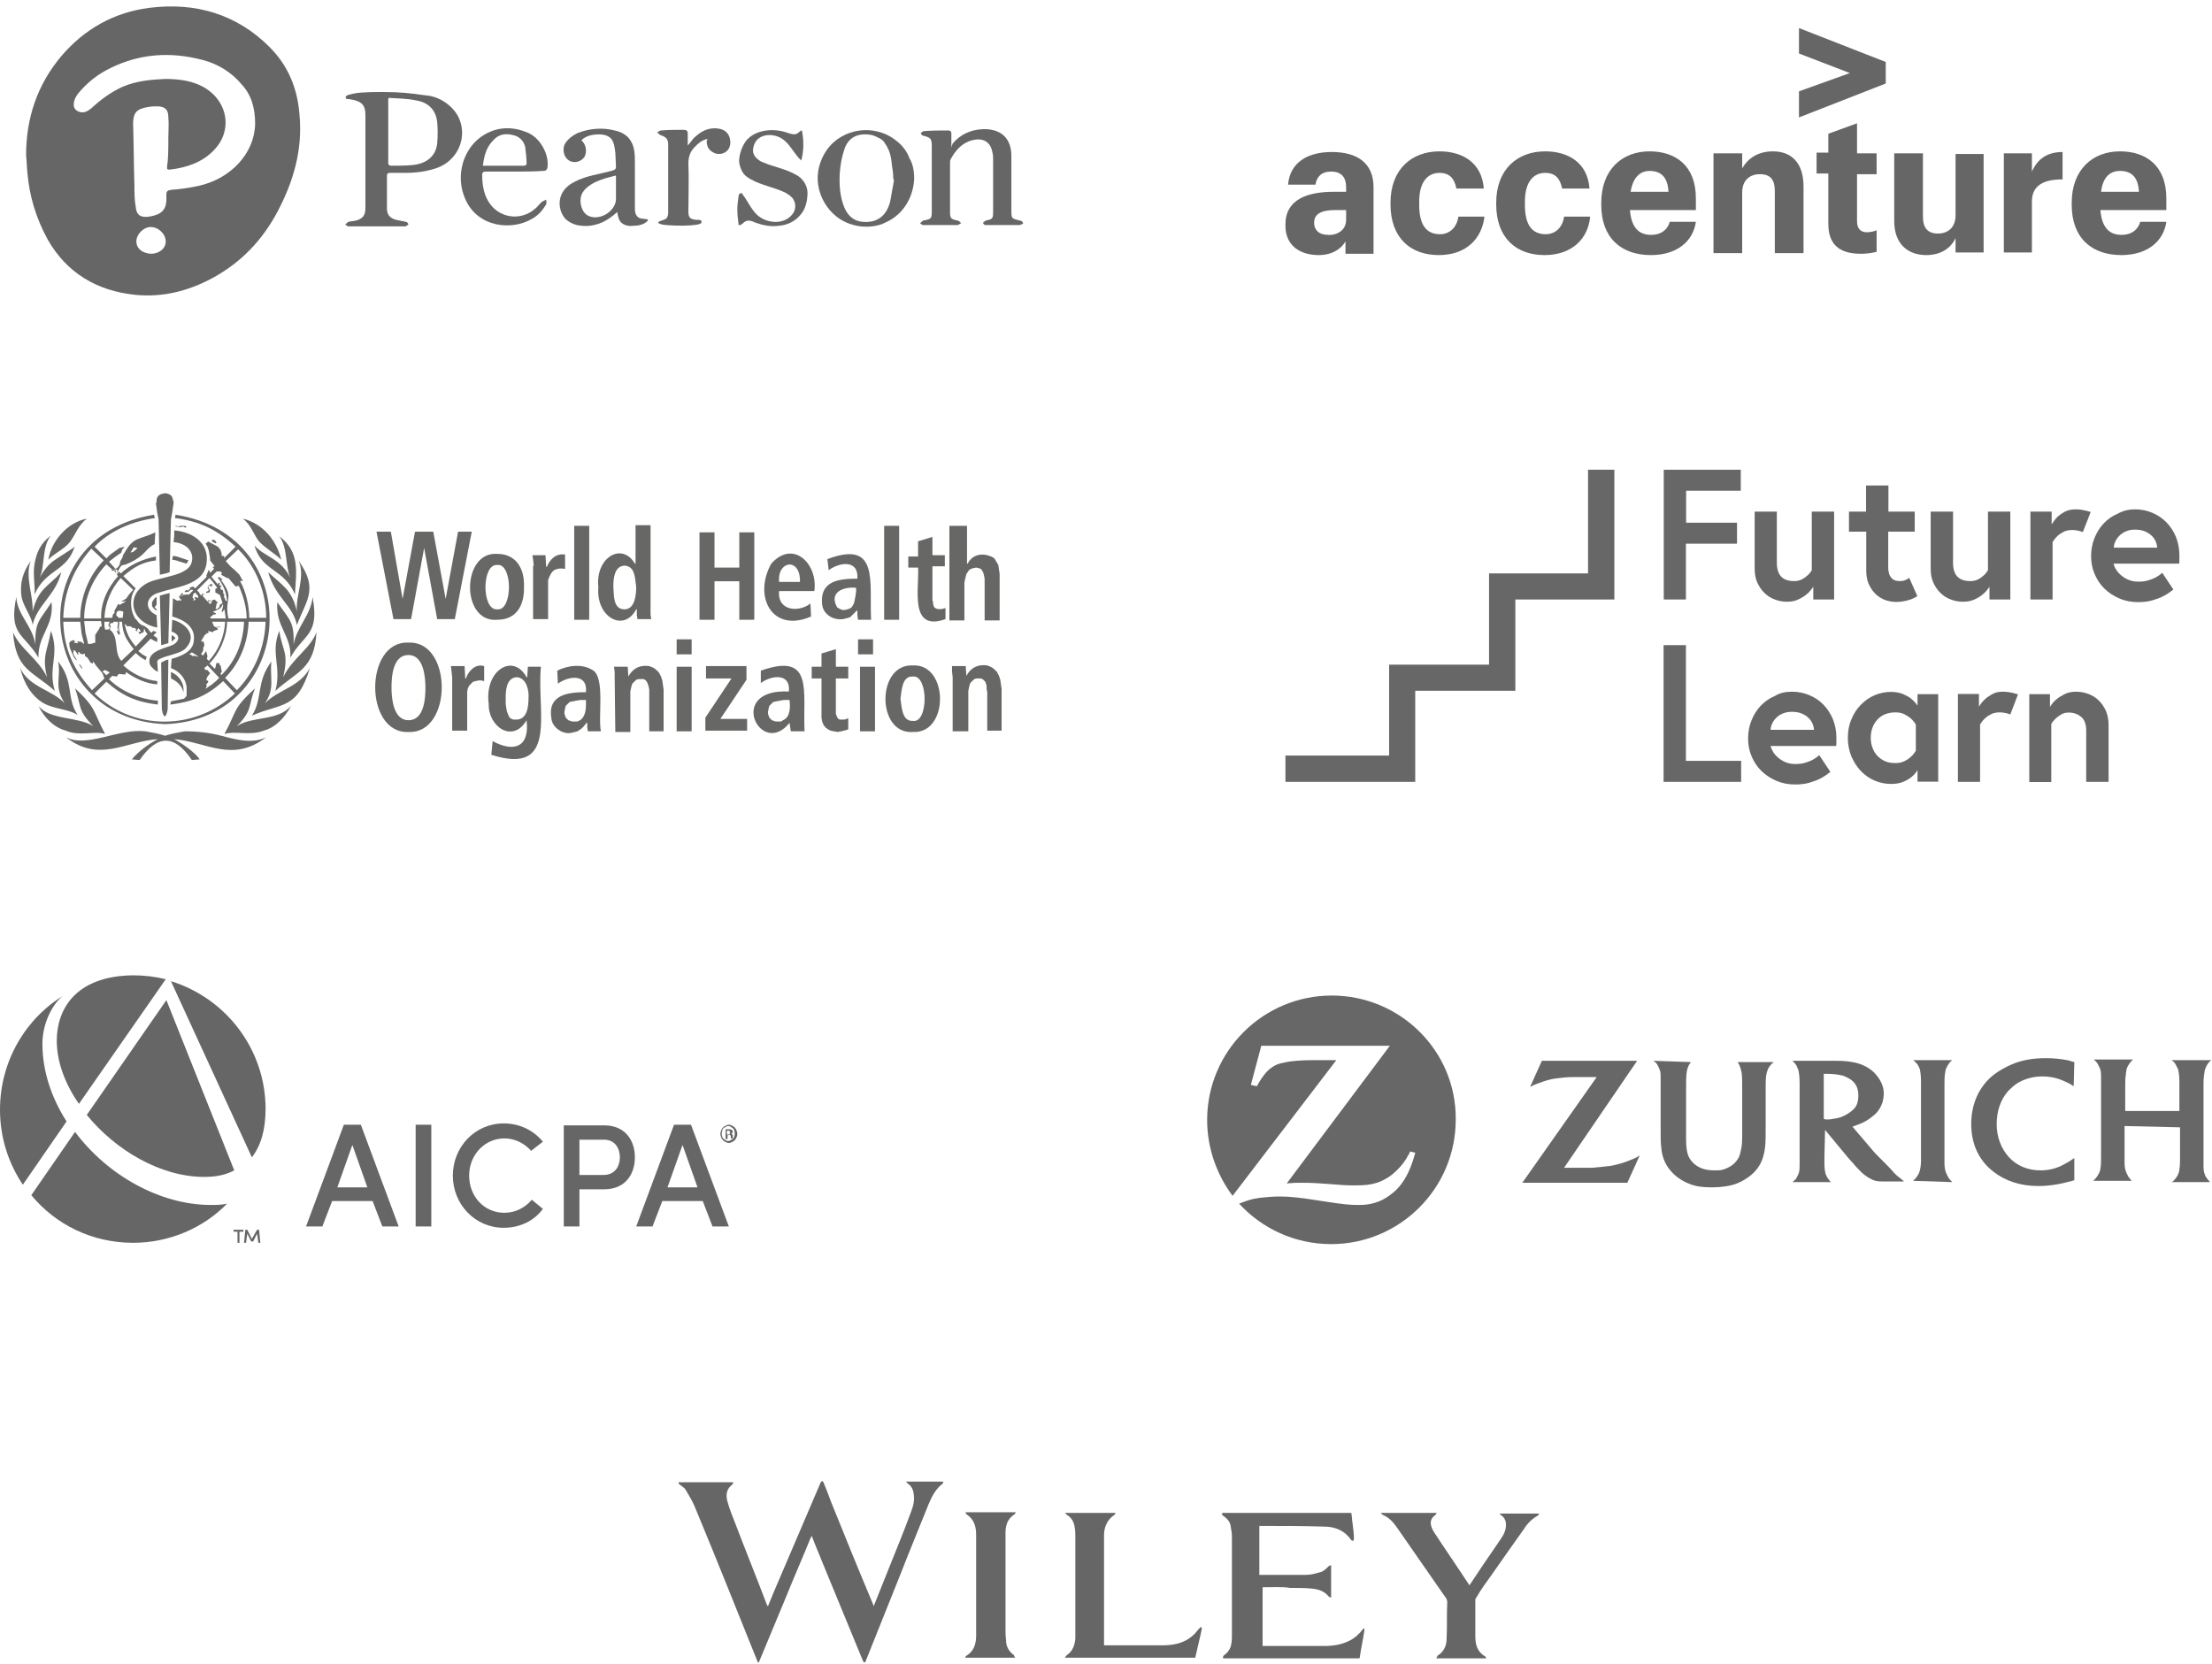 <svg width="339" height="255" viewBox="0 0 339 255" fill="none" xmlns="http://www.w3.org/2000/svg">
<path d="M275.7 14L283.5 11.2L275.7 8.2V4.3L289 9.5V12.8L275.7 18V14ZM202.1 39.1C199.3 39.1 197 37.7 197 34.6V34.4C197 30.6 200.3 29.4 204.4 29.4H206.3V28.7C206.3 27.2 205.6 26.3 204 26.3C202.5 26.3 201.8 27.1 201.6 28.3H197.4C197.7 24.9 200.4 23.3 204.1 23.3C207.9 23.3 210.5 24.9 210.5 28.7V38.9H206.2V37C205.6 38.1 204.2 39.1 202.1 39.1ZM206.3 33.7V32.2H204.6C202.5 32.2 201.4 32.8 201.4 34.1V34.2C201.4 35.2 202.1 36 203.5 36C204.9 36.1 206.3 35.3 206.3 33.7ZM220.5 39.1C216.2 39.1 213.1 36.5 213.1 31.3V31.1C213.1 25.9 216.4 23.2 220.6 23.2C224.1 23.2 227.1 24.9 227.4 28.9H223.2C222.9 27.4 222.2 26.5 220.6 26.5C218.8 26.5 217.5 27.9 217.5 30.9V31.4C217.5 34.5 218.6 35.9 220.7 35.9C222.2 35.9 223.3 34.8 223.5 33.2H227.5C227.1 36.6 224.7 39.1 220.5 39.1ZM236.7 39.1C232.4 39.1 229.3 36.5 229.3 31.3V31.1C229.3 25.9 232.6 23.2 236.8 23.2C240.3 23.2 243.3 24.9 243.6 28.9H239.4C239.1 27.4 238.4 26.5 236.8 26.5C235 26.5 233.7 27.9 233.7 30.9V31.4C233.7 34.5 234.8 35.9 236.9 35.9C238.4 35.9 239.5 34.8 239.7 33.2H243.7C243.4 36.6 240.9 39.1 236.7 39.1ZM253 39.1C248.5 39.1 245.4 36.5 245.4 31.4V31.1C245.4 26 248.6 23.2 252.8 23.2C256.7 23.2 259.9 25.3 259.9 30.4V32.2H249.8C250 34.9 251.2 36 253 36C254.7 36 255.6 35.1 255.9 34H259.9C259.5 36.9 257.1 39.1 253 39.1ZM249.9 29.4H255.7C255.6 27.2 254.6 26.2 252.8 26.2C251.6 26.2 250.3 26.9 249.9 29.4ZM262.7 23.5H267V25.8C267.8 24.4 269.3 23.2 271.7 23.2C274.5 23.2 276.4 24.9 276.4 28.6V38.8H272V29.3C272 27.5 271.3 26.7 269.7 26.7C268.2 26.7 267 27.6 267 29.5V38.8H262.6V23.5H262.7ZM284.6 18.9V23.5H287.6V26.7H284.6V33.9C284.6 35 285.1 35.6 286.1 35.6C286.6 35.6 287.1 35.5 287.6 35.3V38.6C286.8 38.8 286 38.9 285.2 38.9C281.8 38.9 280.2 37.4 280.2 34.3V26.6H278.4V23.4H280.2V20.5L284.6 18.9ZM304 38.7H299.7V36.5C299 38 297.5 39.1 295.2 39.1C292.4 39.1 290.3 37.4 290.3 33.9V23.5H294.7V33.2C294.7 34.9 295.4 35.8 297 35.8C298.5 35.8 299.7 34.9 299.7 33V23.6H304V38.7ZM307.1 23.5H311.4V26.3C312.3 24.3 313.8 23.3 316.1 23.3V27.5C313.2 27.5 311.4 28.4 311.4 30.9V38.7H307.1V23.5ZM325.1 39.1C320.6 39.1 317.5 36.5 317.5 31.4V31.1C317.5 26 320.7 23.2 324.9 23.2C328.8 23.2 332 25.3 332 30.4V32.2H321.9C322.1 34.9 323.3 36 325.1 36C326.8 36 327.7 35.1 328 34H332C331.6 36.9 329.2 39.1 325.1 39.1ZM322 29.4H327.8C327.7 27.2 326.7 26.2 324.9 26.2C323.6 26.2 322.3 26.9 322 29.4Z" fill="#666666"/>
<path d="M4 23.8C4 18.1 5.7 13 9.4 8.6C12.9 4.5 17.4 1.9 22.9 1.2C30 0.3 36.3 2.2 41.3 7.2C44.2 10.1 45.6 13.6 45.9 17.6C46.4 22.9 45 27.8 42.5 32.5C40.2 36.8 37 40.2 32.6 42.6C28.9 44.6 25 45.6 20.8 45.2C14.8 44.6 10.2 41.8 7.3 36.7C5.5 33.4 4.5 30 4.2 26.5C4.1 25.6 4.1 24.7 4 23.8ZM25.8 21.1C25.8 20.1 25.9 19 25.8 18C25.8 16.9 25.4 16.4 24.3 16.3C23.8 16.3 23.2 16.3 22.7 16.4C20.9 16.7 20.4 17.3 20.4 19C20.5 22.1 20.5 25.3 20.6 28.4C20.6 29.5 20.6 30.6 20.8 31.7C20.9 33 21.6 33.4 22.9 33.2C24.7 32.9 25.5 32.2 25.5 30.5C25.5 30.3 25.5 30.1 25.5 29.8C25.5 29.3 25.7 29.2 26.2 29.1C27.6 29 29 28.8 30.4 28.5C35.4 27.4 39 23.5 39.1 19C39.1 16.7 38.6 14.6 37 12.9C35.5 11.1 33.4 9.8 31.1 9.2C26.2 7.9 21.5 8.2 17 10.4C15.1 11.3 13.4 12.6 12 14.3C11.6 14.8 11.3 15.4 11.3 16.1C11.3 16.7 11.8 17.1 12.4 17.2C13 17.3 13.5 17 14 16.6C15.4 15.3 17 14.1 18.8 13.3C20.9 12.4 23.1 12.2 25.3 12.1C27.1 12.1 28.9 12.3 30.5 13C34.8 14.9 35.9 19.8 32.8 23C31 24.9 28.6 25.7 26 26C25.6 26 25.6 25.9 25.6 25.6C25.8 24.3 25.8 22.7 25.8 21.1ZM23.1 38.9C24.4 38.9 25.4 38.1 25.4 37C25.4 35.9 24.3 34.8 23.1 34.8C22 34.8 20.9 35.9 20.9 37C20.9 38.1 21.8 38.8 23.1 38.9Z" fill="#666666"/>
<path d="M156.8 34.3C156.6 34.4 156.4 34.4 156.3 34.5C154.6 34.5 152.9 34.5 151.2 34.5C151.1 34.5 150.9 34.5 150.8 34.4C150.7 34.3 150.6 34.1 150.7 34.1C150.8 34 150.9 33.9 151.1 33.8C152.1 33.6 152.2 33.5 152.2 32.5C152.2 29.8 152.2 27.1 152.2 24.4C152.2 24.1 152.2 23.7 152.1 23.4C151.8 21.6 150.5 21.1 149 21.5C147.4 21.9 146.4 23.1 145.7 24.4C145.6 24.6 145.6 24.7 145.6 24.9C145.6 27.5 145.6 30 145.6 32.6C145.6 33.5 145.8 33.6 146.7 33.8C146.9 33.8 147.1 34 147.3 34.2C147.1 34.3 146.9 34.5 146.7 34.5C145 34.5 143.2 34.5 141.5 34.5C141.3 34.5 141.1 34.3 141 34.2C141.2 34.1 141.3 33.9 141.5 33.8C142.7 33.6 142.8 33.5 142.8 32.4C142.8 29.1 142.8 25.8 142.8 22.5C142.8 21.3 142.7 21.1 141.5 20.8C141.3 20.8 141.2 20.6 141.1 20.4C141.3 20.3 141.4 20.1 141.6 20.1C142.8 20 144.1 20 145.3 20C145.7 20 145.8 20.2 145.8 20.5C145.8 21.1 145.8 21.8 145.8 22.6L146 22C147.2 20.6 148.7 19.9 150.6 19.8C153.4 19.7 155 21.2 155 23.9C155 26.7 155 29.5 155 32.2C155 33.5 155 33.5 156.3 33.8C156.4 33.8 156.6 33.9 156.7 34L156.8 34.3Z" fill="#666666"/>
<path d="M58.6 14.1C61.4 14.1 63 14.3 65.1 14.6C66.6 14.7 67.9 15.3 69 16.3C72.2 19.2 71 24.4 66.8 25.8C65.3 26.3 63.7 26.5 62.1 26.5C61.4 26.5 60.6 26.5 59.8 26.5C59.4 26.5 59.3 26.6 59.3 27C59.3 28.6 59.3 30.3 59.3 31.9C59.3 32.9 59.7 33.4 60.7 33.7C61.2 33.8 61.7 33.9 62.2 34C62.4 34 62.5 34.2 62.6 34.4C62.4 34.5 62.3 34.7 62.1 34.7C59.2 34.7 56.3 34.7 53.4 34.7C53.2 34.7 53.1 34.5 52.9 34.4C53.1 34.3 53.2 34.1 53.4 34C53.8 33.9 54.2 33.9 54.6 33.8C55.6 33.5 56 33 56 31.9C56 29.5 56 27.1 56 24.8C56 22.4 56 20 56 17.6C56 16.2 55.5 15.6 54.1 15.3C53.9 15.3 53.7 15.2 53.5 15.2C53.2 15.2 52.9 15.2 53 14.8C53 14.7 53.4 14.5 53.6 14.5C54.5 14.2 55.9 14.1 58.6 14.1ZM59.6 15L59.5 15.2V15.3C59.5 18.5 59.5 21.8 59.5 25C59.5 25.3 59.7 25.4 60 25.4C61.1 25.4 62.2 25.4 63.2 25.3C65.4 25.1 66.8 23.9 67 22C67.1 20.9 67.1 19.8 67 18.7C66.8 16.9 65.7 15.7 63.8 15.4C62.5 15.1 61 15.1 59.6 15Z" fill="#666666"/>
<path d="M94.6 32.5C93.7 33.3 92.6 34.1 91.4 34.4C90.4 34.7 89.4 34.7 88.4 34.5C87.7 34.3 87.1 34 86.6 33.5C86.2 33 85.9 32.4 85.8 31.7C85.7 31 85.8 30.3 86.1 29.7C86.5 28.9 87.2 28.3 88 27.9C89.8 26.9 92 26.7 94 26.1C94.1 26.1 94.2 26 94.3 25.9C94.4 25.8 94.4 25.6 94.4 25.5L94.3 23.4C94.2 22.6 94.1 21.6 93.5 21.1C93 20.7 92.4 20.6 91.8 20.6C90.8 20.6 89.8 20.8 89.1 21.5C89.8 22.1 90 23.2 89.6 24C89.1 24.8 88 25.1 87.2 24.6C86.4 24.1 86.2 23 86.5 22.2C86.9 21.4 87.7 20.8 88.5 20.4C90.3 19.7 92.3 19.5 94.2 20C95.2 20.2 96.1 20.7 96.6 21.5C97.3 22.5 97.3 23.8 97.3 25V31.8C97.3 32.3 97.3 32.9 97.8 33.3C98.2 33.6 98.7 33.5 99.1 33.6C99.2 33.6 99.2 33.6 99.3 33.7C99.3 33.8 99.3 33.8 99.2 33.9C98.7 34.4 97.9 34.6 97.2 34.6C96.5 34.7 95.8 34.6 95.3 34.2C94.8 33.8 94.7 33.1 94.6 32.5ZM94.4 26.9C92.8 27.3 91.2 27.7 90 28.7C89.5 29.1 89.1 29.7 89 30.3C88.9 30.9 89 31.6 89.3 32.2C89.5 32.6 89.8 32.9 90.2 33.1C92 33.9 94.4 32.3 94.4 30.5C94.4 29.9 94.4 29.4 94.4 28.8V26.9Z" fill="#666666"/>
<path d="M140.1 27.4C140 30.1 138.5 32.9 135.7 34.1C135.6 34.2 135.4 34.2 135.3 34.3C132.9 35.2 130.1 34.7 128.2 33.2C126.7 32 125.7 30.3 125.4 28.4C125.1 26.5 125.6 24.6 126.7 23C129.1 19.6 134.1 18.9 137.4 21.6C138.3 22.3 139 23.2 139.4 24.3C139.9 25.1 140.1 26.2 140.1 27.4ZM136.9 27.3C136.9 26.7 136.8 26 136.7 25.4C136.6 24.2 136.4 23.1 135.7 22.1C135.5 21.7 135.2 21.4 134.8 21.2C134.4 21 134 20.8 133.6 20.7C131.6 20.3 130 21 129.4 22.9C129 24.1 128.8 25.2 128.7 26.5C128.6 28.3 128.7 30.1 129.4 31.8C129.9 33 130.8 33.9 132.2 34C134.3 34.2 135.8 33.2 136.4 31C136.6 30.1 136.7 29.2 136.9 28.3C136.9 28.1 137 27.8 137 27.6C136.9 27.4 136.9 27.4 136.9 27.3Z" fill="#666666"/>
<path d="M78.9 26.3C77.4 26.3 76.001 26.3 74.501 26.3C74.1 26.3 73.9 26.4 73.9 26.8C73.9 28.2 74.1 29.6 74.8 30.8C76.3 33.4 79.701 34 82.001 32C82.4 31.7 82.701 31.2 83.1 30.9C83.3 30.8 83.5 30.7 83.7 30.6C83.7 30.8 83.8 31.1 83.7 31.3C83.2 32.2 82.501 33 81.6 33.5C78.501 35.4 73.201 34.9 71.3 30.5C69.701 26.9 71.001 22.5 74.3 20.6C76.4 19.4 78.6 19.4 80.8 20.3C82.8 21.1 84.201 23.7 83.9 25.7C83.8 26.1 83.6 26.2 83.2 26.2C81.8 26.3 80.3 26.3 78.9 26.3ZM74.001 25.4C76.201 25.4 78.3 25.4 80.4 25.4C80.501 25.4 80.501 25.3 80.6 25.3C80.701 25.2 80.7 25.2 80.7 25.1C80.7 24.3 80.6 23.4 80.501 22.6C80.3 21.6 79.6 20.9 78.6 20.7C77.4 20.4 76.4 20.6 75.6 21.5C74.501 22.6 74.201 23.9 74.001 25.4Z" fill="#666666"/>
<path d="M113 32.1C113 31.4 113.1 30.7 113.2 30C113.2 29.8 113.4 29.6 113.6 29.6C113.7 29.6 113.8 29.7 113.8 29.8C114.6 30.8 115.1 32.1 116.1 33C116.8 33.6 117.6 33.9 118.5 34C119.5 34.1 120.6 33.8 121.3 33C122 32.3 122.1 31.1 121.4 30.3C121.1 30 120.7 29.7 120.3 29.5C118.6 28.7 116.7 28.4 115.1 27.5C114.5 27.2 114 26.8 113.7 26.2C113.4 25.6 113.2 24.9 113.3 24.3C113.4 23.3 113.8 22.3 114.4 21.5C115.9 19.8 118.7 19.6 120.8 20.4C121.2 20.5 121.7 20.7 122.1 20.5C122.4 20.4 122.6 20 122.9 20C123.2 21.5 123.2 23.1 122.8 24.6C121.8 23.7 121.3 22.5 120.3 21.6C119.6 21 118.8 20.7 117.9 20.7C117 20.7 116.1 21.1 115.7 21.9C115.5 22.3 115.4 22.7 115.4 23.1C115.4 23.5 115.6 23.9 115.9 24.2C116.2 24.5 116.6 24.8 117 24.9C118.6 25.6 120.5 25.9 122 26.8C122.6 27.1 123.1 27.6 123.4 28.2C123.8 28.9 123.8 29.7 123.7 30.4C123.6 31.3 123.3 32.2 122.7 32.9C121.9 33.9 120.7 34.5 119.4 34.6C118.1 34.8 116.8 34.5 115.7 34.1C115.3 33.9 114.8 33.7 114.3 33.9C113.9 34.1 113.6 34.6 113.2 34.5C113.1 33.7 113 32.9 113 32.1Z" fill="#666666"/>
<path d="M108.4 21.3C107.5 21.5 107 22 106.5 22.5C105.8 23.2 105.5 24 105.5 25C105.6 27.5 105.5 29.9 105.5 32.4C105.5 33.3 105.7 33.6 106.7 33.7C106.8 33.7 106.9 33.7 106.9 33.7C107.2 33.7 107.6 33.7 107.5 34.1C107.4 34.8 102.1 34.6 101.4 34.4C100 34 101.8 33.8 102.1 33.5C102.4 33.2 102.4 32.8 102.4 32.5C102.4 29.1 102.4 25.6 102.4 22.2C102.4 21.3 102.1 21 101.2 20.7C101 20.6 100.9 20.4 100.7 20.3C100.9 20.2 101.1 20 101.3 20C102.4 19.9 103.6 19.9 104.7 19.9C105.2 19.9 105.4 20 105.4 20.5C105.4 21.1 105.4 21.6 105.4 22.3C105.8 21.9 106 21.5 106.3 21.2C107.3 20.2 108.5 19.5 110 19.7C111.1 19.8 111.8 20.5 111.9 21.5C112 22.2 111.8 22.9 111.2 23.3C110.9 23.5 110.6 23.6 110.2 23.6C109.8 23.6 109.5 23.5 109.2 23.3C108.5 22.9 108.3 22.3 108.3 21.5C108.4 21.6 108.4 21.5 108.4 21.3Z" fill="#666666"/>
<path d="M104.1 227.2H112.4C112.3 227.3 112.3 227.5 112.3 227.5C111.3 228.2 111.2 229.2 111.5 230.2C111.8 231.3 112.2 232.3 112.6 233.3C114.2 237.5 115.9 241.7 117.5 245.9C117.5 246 117.6 246.1 117.7 246.2L118.6 244L125.7 227.4C125.7 227.3 125.7 227.3 125.8 227.2C125.9 227.1 126 227 126 227C126.1 227.1 126.1 227.1 126.2 227.2C126.6 228.2 127 229.2 127.4 230.3C129.5 235.5 131.6 240.7 133.8 245.9C133.8 246 133.9 246.1 133.9 246.2L136.1 240.7C137.3 237.7 138.5 234.8 139.6 231.8C140 230.8 140.2 229.9 140 228.8C139.9 228.2 139.6 227.7 139.1 227.4C139 227.3 139 227.2 138.8 227.1H144.6C144.5 227.2 144.5 227.3 144.5 227.4C143.4 228.2 142.8 229.4 142.3 230.6C140.9 234.1 139.4 237.7 138 241.3C136.2 245.8 134.4 250.3 132.6 254.8H132.4C132.4 254.8 132.4 254.7 132.3 254.7C130.2 249.6 128.1 244.5 126 239.4C125.5 238.1 124.9 236.8 124.4 235.4C124.3 235.6 124.3 235.7 124.2 235.8C123 238.8 121.7 241.7 120.5 244.7C119.1 248.1 117.7 251.4 116.3 254.8H116.1C116.1 254.8 116.1 254.8 116.1 254.7C113 247 109.9 239.2 106.7 231.5C106.3 230.4 105.7 229.4 105.1 228.4C104.9 228 104.4 227.8 104 227.4V227.2H104.1Z" fill="#666666"/>
<path d="M193.499 243.3V252.3H193.899C196.899 252.3 199.999 252.3 202.999 252.3C204.299 252.3 205.599 252.1 206.799 251.5C207.599 251.1 208.299 250.5 208.799 249.8C208.899 249.7 208.999 249.6 209.099 249.6C209.099 249.7 209.099 249.8 209.099 249.9C208.899 251.3 208.599 252.6 208.399 254C208.399 254.1 208.399 254.1 208.299 254.2H187.799C187.699 254.2 187.699 254.2 187.599 254.2C187.499 254.2 187.399 254.1 187.399 254.1C187.399 254 187.499 253.9 187.499 253.8C188.199 253.3 188.599 252.7 188.699 252C188.799 251.5 188.799 251 188.799 250.5C188.799 245.5 188.799 240.5 188.799 235.6C188.799 235 188.699 234.5 188.599 233.9C188.499 233.2 187.999 232.7 187.399 232.3C187.299 232.2 187.299 232.1 187.199 232C187.299 232 187.399 231.9 187.499 231.9H206.999H207.099C207.199 232.5 207.199 233 207.299 233.6C207.399 234.4 207.499 235.1 207.499 235.9C207.499 236 207.399 236.1 207.399 236.2C207.299 236.2 207.199 236.1 207.099 236.1C206.099 234.6 204.599 234 202.899 234C199.599 233.9 196.399 233.9 193.099 233.9H192.999V241.4C193.099 241.4 193.199 241.4 193.299 241.4C195.599 241.4 197.899 241.4 200.199 241.4C200.899 241.4 201.599 241.2 202.299 241C202.799 240.9 203.199 240.5 203.599 240.1C203.699 240 203.799 240 203.999 239.9V244.9C203.899 244.8 203.699 244.8 203.699 244.8C202.999 243.9 202.099 243.6 200.999 243.5C199.899 243.4 198.799 243.4 197.699 243.4C196.599 243.2 195.099 243.3 193.499 243.3Z" fill="#666666"/>
<path d="M211.6 231.9H220.2C220.1 232 220.1 232.1 220 232.2C219.3 232.7 219.1 233.3 219.4 234.1C219.5 234.4 219.6 234.6 219.8 234.9C221.5 237.5 223.3 240.1 225 242.7C225.1 242.8 225.1 242.9 225.2 243L227.4 239.7C228.3 238.4 229.2 237.1 230 235.9C230.5 235.2 230.8 234.5 230.8 233.7C230.8 233.2 230.6 232.6 230.1 232.3C230 232.2 229.9 232.1 229.8 232H235.9C235.8 232.1 235.8 232.2 235.7 232.3C234.8 232.8 234.1 233.5 233.6 234.3C231.9 236.7 230.2 239.1 228.6 241.4C227.8 242.5 227 243.6 226.3 244.8C226.2 244.9 226.1 245.1 226.1 245.3C226.1 247.1 226.1 249 226.1 250.8C226.1 252.1 226.4 253.2 227.6 253.9C227.7 253.9 227.7 254.1 227.8 254.2H220.1C220.2 254 220.3 253.9 220.3 253.8C221.3 253.2 221.7 252.2 221.7 251.2C221.8 249.3 221.7 247.4 221.8 245.5C221.8 245.4 221.7 245.2 221.7 245.1C219.2 241.5 216.7 237.9 214.2 234.3C213.6 233.4 212.9 232.6 211.9 232.2C211.8 232.1 211.7 232 211.6 231.9Z" fill="#666666"/>
<path d="M163.199 231.9H170.999C170.899 232 170.899 232.1 170.799 232.2C169.699 232.9 169.199 234.1 169.199 235.3C169.199 240.9 169.199 246.4 169.199 252C169.199 252.1 169.199 252.1 169.199 252.2C169.299 252.2 169.499 252.2 169.599 252.2C172.399 252.2 175.299 252.2 178.099 252.2C179.799 252.2 181.499 251.9 182.799 250.7C183.199 250.4 183.499 249.9 183.899 249.5C183.999 249.4 183.999 249.4 184.099 249.4C184.099 249.5 184.199 249.6 184.199 249.6C183.899 251.1 183.499 252.6 183.199 254C183.199 254 183.199 254 183.199 254.1H163.199C163.299 253.9 163.399 253.8 163.499 253.7C164.399 253.1 164.699 252.2 164.799 251.2C164.799 250.6 164.799 250 164.799 249.4V235.6C164.799 235.1 164.799 234.6 164.699 234.1C164.599 233.3 164.199 232.6 163.499 232.2C163.399 232.1 163.299 232 163.199 231.9Z" fill="#666666"/>
<path d="M155.599 254.1H147.899C147.999 254 147.999 253.8 148.099 253.8C149.299 253.1 149.599 251.9 149.599 250.7C149.599 245.6 149.599 240.4 149.599 235.3C149.599 234.2 149.399 233.2 148.499 232.4C148.399 232.3 148.199 232.2 147.999 232C147.999 232 147.999 231.9 147.999 231.8H155.699C155.599 231.9 155.599 232 155.499 232.1C154.399 232.8 154.099 233.8 154.099 235C154.099 236.2 154.099 237.4 154.099 238.5C154.099 242.4 154.099 246.4 154.099 250.3C154.099 250.8 154.199 251.3 154.199 251.8C154.299 252.6 154.799 253.3 155.399 253.7C155.399 253.8 155.499 254 155.599 254.1Z" fill="#666666"/>
<path d="M4.8 183.2C8.5 187.7 14.1 190.5 20.4 190.5C26 190.5 31.2 188.2 34.8 184.5C33.9 184.7 33.1 184.7 32.3 184.7C24.6 184.7 16.5 180.2 11.5 173.5L4.8 183.2ZM13.3 170.9C17.7 176.3 24.6 180.4 31.3 180.4C33.1 180.4 34.6 180.1 35.9 179.4L25.5 153.3L13.3 170.9ZM0 170.1C0 174.4 1.3 178.3 3.5 181.6L10.2 171.9C7.9 168.3 6.5 164.2 6.5 160C6.5 156.2 8.7 153.1 9.9 152.5C4 156 0 162.6 0 170.1ZM38.6 177.4C40 175.6 40.7 173.1 40.7 170C40.7 160.8 34.6 153 26.2 150.4L38.6 177.4ZM8.7 159.5C8.7 162.8 10 166.2 12.1 169.2L25.4 150.1C23.8 149.7 22.1 149.5 20.4 149.5C11.4 149.6 8.7 154.9 8.7 159.5Z" fill="#666666"/>
<path d="M35.8 188.5H37.3V188.8H36.7V190.5H36.4V188.8H35.8V188.5ZM38.6 189.9L37.9 188.5H37.6L37.4 190.5H37.7L37.9 189.1L38.5 190.3H38.8L39.4 189.1L39.6 190.5H39.9L39.7 188.5H39.4L38.6 189.9ZM110.4 173.8C110.4 174 110.5 174.3 110.6 174.5C110.7 174.7 110.9 174.9 111.1 175C111.3 175.1 111.5 175.2 111.7 175.2C111.9 175.2 112.1 175.1 112.3 175C112.5 174.9 112.7 174.7 112.8 174.5C112.9 174.3 113 174.1 113 173.8C113 173.6 112.9 173.3 112.8 173.1C112.7 172.9 112.5 172.7 112.3 172.6C112.1 172.5 111.9 172.4 111.7 172.4C111.5 172.4 111.3 172.5 111.1 172.6C110.9 172.7 110.7 172.9 110.6 173.1C110.5 173.3 110.4 173.6 110.4 173.8ZM110.6 173.8C110.6 173.6 110.7 173.4 110.7 173.2C110.8 173 110.9 172.9 111.1 172.8C111.3 172.7 111.4 172.6 111.6 172.6C111.8 172.6 112 172.7 112.1 172.8C112.3 172.9 112.4 173 112.5 173.2C112.6 173.4 112.6 173.6 112.6 173.7C112.6 173.9 112.6 174.1 112.5 174.3C112.4 174.5 112.3 174.6 112.1 174.7C111.9 174.8 111.8 174.9 111.6 174.9C111.4 174.9 111.2 174.8 111.1 174.7C110.9 174.6 110.8 174.5 110.7 174.3C110.7 174.2 110.6 174 110.6 173.8ZM111.7 173.9C111.8 173.9 111.9 173.9 111.9 174C111.9 174 112 174.1 112 174.2C112 174.4 112 174.5 112 174.5H112.3V174.4V174.2C112.3 174.1 112.3 174 112.3 174C112.3 173.9 112.2 173.9 112.1 173.8C112.2 173.7 112.3 173.6 112.3 173.5C112.3 173.3 112.2 173.2 112.1 173.2C112 173.1 111.9 173.1 111.7 173.1H111.2V174.6H111.5V174H111.7V173.9ZM111.4 173.3H111.6C111.7 173.3 111.8 173.3 111.8 173.4C111.8 173.4 111.9 173.5 111.9 173.6C111.9 173.7 111.9 173.7 111.8 173.8C111.7 173.8 111.7 173.9 111.6 173.9H111.4V173.3ZM58.6 188H61.1L55.3 172.4H52.7L46.9 188H49.4L50.9 184.1H57.1L58.6 188ZM54 175.5L56.3 182H51.7L54 175.5ZM63.7 188H66.1V172.4H63.7V188ZM81.5 183.9C80.5 185.1 79 185.9 77.3 185.9C74.2 185.9 71.9 183.4 71.9 180.2C71.9 177 74.3 174.5 77.3 174.5C79 174.5 80.4 175.3 81.4 176.4L83.2 175C81.8 173.3 79.7 172.2 77.2 172.2C72.8 172.2 69.4 175.8 69.4 180.2C69.4 184.6 72.8 188.2 77.2 188.2C79.7 188.2 81.9 187.1 83.2 185.3L81.5 183.9ZM86.4 188H88.8V182.3H92.6C95.9 182.3 97.3 179.9 97.3 177.4C97.3 174.9 95.9 172.5 92.6 172.5H86.4V188ZM92.6 174.7C94.3 174.7 95 176.1 95 177.4C95 178.7 94.3 180.1 92.5 180.1H88.8V174.7H92.6ZM109.2 188H111.7L105.9 172.4H103.3L97.5 188H100L101.5 184.1H107.7L109.2 188ZM104.6 175.5L106.9 182H102.3L104.6 175.5Z" fill="#666666"/>
<path d="M23.3 92.6V92.9L23.5 93.2L23.7 93.4L24 93.6V93.4L23.7 93.1L23.9 92.8L24 92.7V91.5L23.7 91.7L23.5 92L23.3 92.3V92.6ZM12.5 102.5L12.6 102.4L12.3 101.9L12.1 101.8L12.5 102.5ZM31.6 90.7V90.9L32.1 90.8L32.2 90.5L31.9 90L32.1 89.7L32.5 90L32.6 89.9L32.5 90L32.4 89.8L32.6 89.7L32.4 89.5L32 89.7L31.9 89.9L31.8 90.1L32 90.4L31.9 90.6L31.6 90.7ZM33.2 83.2L33 82.9L32.7 82.7L32.4 82.9L32.7 83.1L33.1 83.3V83.2H33.2ZM14 84.1L15.9 85.9C13.7 88.1 12.3 91.5 12.3 94.7H9.7C9.8 90.8 11.3 87.1 14 84.1ZM12.9 98.7L12.7 98.6L12.5 98.4L11.8 98.3L12 98.6L11.3 98.5L11.5 98.3L11.3 98.1L10.8 98.3L10.6 98.6L10.7 99.3L11.3 100.7L11.6 101.1L11.8 101.2L11.3 100.4L11.2 100L11.3 99.9L11.2 99.7H11.5L11.9 100.3L12 100.4V99.9L12.2 100L12.3 100.2L12.7 100.3L12.9 100.2H13V100.5L13.2 100.7L13.4 100.8L13.9 101.6L14.2 101.7L14.3 101.4L14.7 102L15.2 102.6L15.7 103.2L16 104L14.1 105.8C11.3 102.7 9.8 99.5 9.7 95.3H12.3L12.4 96.2L12.5 97.1L12.7 97.9L12.9 98.7ZM15.5 95.3L15.6 96L15.3 96.1L15.2 96.4L14.6 97.3V98.5L13.9 98.7H13.5L13.3 97.8L13.1 97L13 96.1L12.9 95.2H15.5V95.3ZM16.1 102.7L16.7 103L16.8 103.1L16.3 103.5L15.7 102.9L16.1 102.7ZM18.5 88.6L20.4 90.4L19.8 91.1L19.3 91.8H19.2L19 92H18.9L18.6 92.2H19L19.3 92.1L19.2 92.2L19 92.4H18.9L18.4 92.7L18.1 92.6L17.5 93.7L17.6 93.9L17.3 94.2L17.2 94.7H16C16.1 92.5 17 90.3 18.5 88.6ZM20.4 96.3L20.6 96.2L20.9 96.5L20.7 96.6L21.1 96.8L21 96.6L21.2 96.3L21.4 96.5L21.6 96.8L21.2 96.9L21.4 97.2L21.7 97H21.8L22 96.9L22.1 96.3L22.3 96.8L22.6 97.2L20.8 99.1C19.8 97.9 19.4 97.1 19.1 95.6L19.5 96H20L20.4 96.3ZM17.8 94.3L17.9 93.8L18.2 93.6L18.8 93.7L18.9 93.8L18.8 94.7H18.2L17.8 94.3ZM16.9 96.2L16.6 96.5H16.1L16 95.9V95.3H16.8L16.6 95.9L16.9 96.2ZM18.6 101.3C17.4 100.1 18.3 97.5 16.8 96.5L17 96.1L16.8 95.8L17 95.5H17.3L17.4 95.3H18L18.1 95.5L18 96.1V96.2L18.2 96.7L18.1 96.8L18 96.6L17.9 96.7L18 97L18.2 97.3H18.3L18.4 97L18.3 96.9V96.7L18.2 96.2L18.3 95.5L18.2 95.3H18.7C18.8 97.2 19.4 98.1 20.5 99.5L18.6 101.3ZM34.5 103.9C36.8 101.6 38 98.4 38.1 95.3H40.7C40.6 99.2 39 103.1 36.3 105.8L34.5 103.9ZM33.8 103.2L34 103L33.8 102L33.6 101.9L33.7 101.7L33.2 101.6L33.1 101.9L33 102.4L32.9 102.5L32.1 101.7C33.7 100.1 34.8 97.5 34.8 95.3H37.4C37.3 98.4 36.1 101.4 33.9 103.5L33.8 103.2ZM31.5 105.6L31.7 105.1L31.6 104.9L31.9 104.6V104.4L31.6 104.2L31.8 103.7L32.2 103.2L31.8 102.7H31.5L31.3 102.4L31.8 102L33.6 103.9L33.1 104.4L32.5 104.9L31.9 105.3L31.5 105.6ZM31.1 100.5L30.8 100.2L31 100L31.2 99.5L31.1 99.4L31.3 99V98.7L31.2 98.4L31 98.2V98.4L30.8 98.3L31.1 97.8L31.4 97.3L31.6 97.2L31.7 97L31.8 97.1L32 96.9L31.9 96.7H32L32.2 96.8L32.6 96.9L32.8 96.7L33.4 96.5L33.3 96.3V96L33.6 96.2L33.7 96.1V96L33.2 96.2L32.8 96L32.5 95.3H34.5C34.4 97.5 33.5 99.7 32 101.3L31.7 101L31.8 100.6L31.6 99.8L31.1 100.5ZM30.2 90.5L32.1 88.6L32.7 89.3L33.3 90.1L33 90.3V90.8L33.7 91.2L33.9 91.8L34.1 92.4L34 92.5L33.7 92.7L33.6 93.1L33.4 93.2L33.3 93.4L33.1 93.3H33L33.1 93.1L33.2 92.5L33.4 92.4L32.9 91.9L32.5 92L32.4 92.4L32.2 92.6L32 92.4L31.9 92.2L32.1 92.1L32.2 92.3L32.3 92.2L32.1 92H31.9V92.1L31.8 92.2L31.2 91.5L31 91.3L31.1 91.2L31.3 91.1L31.1 91L30.9 91.1L31 91.2H30.7L30.5 90.8L30.2 90.5ZM30.4 100.7L29.8 100.5L29.6 100.6L29.3 100.4L29 100.3L29.4 100L29.9 100.3L30.2 100.5L30.4 100.7ZM29.5 92L29.7 91.9V91.8L29.5 91.6L29.6 91.1L29.9 90.8L30.4 91.4L30.3 91.7L30 91.5L29.8 91.6L29.9 91.8H30L29.9 92H29.8H29.5ZM32.6 93.8C33.2 93.5 34.1 93.3 34.1 92.5L34.2 92.9L34 93.6V93.9L34.4 93.4L34.5 94.1L34.6 94.8H32.3L32.2 94.6L32.5 94.4L32.6 94.3L32.7 94.2H33L33.1 94L32.6 93.8ZM33.2 87.6H33.8L34 87.8L33.9 88.1L34.8 88.6H35L36.1 89.9L36.6 89.8C37.3 91.4 37.8 93.1 37.8 94.8H35C34.3 91.4 36.1 91.9 33.8 88.8L34 88.9L34.1 88.8L33.5 88.4L33.4 88.6C34.2 89.6 34.7 90.8 34.8 92.1H34.6L34.3 91.4L34.4 91.2L34.2 90.9V90.6L34.1 90.4H33.9L33.7 90L33.9 90.1L33.8 89.9L34 89.8L33.9 89.7L33.6 89.8L33.7 89.4L33.5 89.3L33.4 89.6L32.9 89L32.4 88.4L33.2 87.6ZM36.5 84.2C39.3 86.9 40.8 90.9 40.8 94.7H38.2C38.2 93 37.7 90.6 36.8 89.1L36.9 89L37.1 89.1L37.2 89L36.7 88.1L36 87.4L35.3 86.8L34.6 86L36.5 84.2ZM25.3 111C45.3 110.3 47.4 82.1 26.9 78.9V79L26.8 79.4C30.6 79.9 33.3 81.2 36.1 83.8L34.3 85.6L34.4 85.3L34.2 85.2H33.9L34 85L33.8 84.3L33.4 83.8L31.9 83L31.7 83.2L31.5 83.3L31.8 83.8L32 84.4L32.1 85L32.2 85.6V85.9L32.9 86.8L32.6 86.9L32.8 87.2L32.2 87.8L32 87.3L31.8 87.8L31.6 88.3L31.7 88.4L29.9 90.2L29.6 89.9L29 90.1L29.2 90.2L29.1 90.3L28.9 90.4L28.8 90.6L28.7 90.4L28.3 90.6L28.4 90.8L28.7 90.7L28.9 90.8V90.7L29 90.6L29.1 90.5L29.3 90.4H29.5L29.6 90.5L28.9 91.2L28.8 91.1L28 91.2L27.8 91.4L27.6 91.5L28.1 91L27.9 90.9L27.4 91.5H27.5V91.7L27.7 91.8L27.8 92.1L27.5 92L27.2 92.1L26.5 91.7L26.4 94.5C28.2 95 30 96.1 29.7 98.2C29.6 99.9 27.7 100.6 26.3 101L26.2 102.4C27.5 102.9 28.5 104 28.6 105.4V106.6L28.5 106.8L28.3 107L28.2 107.1L27.2 107.3L26.2 107.5L26.1 108C29.4 107.6 31.7 106.7 34.2 104.4L36 106.3C30 112 20.5 112.1 14.5 106.3L16.3 104.5C18.8 106.7 20.9 107.6 24.2 108V107.4C21.5 107.2 18.6 106 16.7 104.1L17.2 103.6L17.9 103.7L18.2 103.3L19.2 103.4L19.3 103.1V103C20.7 104 22.4 104.8 24.1 104.9V104.4C22.2 104.2 20.3 103.3 18.9 102L20.8 100.1L21.5 100.7L22.3 101.2L22.4 100.9L22.5 100.7L21.8 100.3L21.2 99.8L23.1 97.9L23.6 98.2L24.1 98.4V97.8L23.8 97.6L23.5 97.4L24 96.9L23.5 96.7L23.2 97L22.9 96.7L22.7 96.4L22.2 96L21.7 95.8L21.3 95.5L21 95.1L20.7 94.8L20.5 94.4C19.9 93.1 19.9 91.3 20.8 90.2L18.9 88.3C20.6 86.9 21.7 86.2 23.9 85.9V85.3C21.9 85.7 20 86.5 18.5 87.9L18.2 87.6L17.9 88.1L18.1 88.3C16.5 90.1 15.4 92.4 15.5 94.8H12.9C12.9 91.7 14.2 88.7 16.3 86.5L17.2 87.3H17.5L17.7 87.2L16.7 86.1L17.6 85.4L18.6 84.7L18.7 84.3L19.1 83.8L18.3 84L17.6 84.5L16.9 85L16.3 85.6L14.5 83.8C16.9 81.3 20.3 79.9 23.8 79.4L23.7 79.3L23.6 78.9C3.1 82.2 5.3 110.2 25.3 111ZM17.7 87.8L17.8 87.5H17.5L17.7 87.8ZM26.9 97.8L26.7 97.6L26.4 97.4H26.3V98.3L26.5 98.2L26.6 98.1L26.7 98L26.9 97.8ZM28.4 80.9L28.6 80.7L28.3 80.6H27.6L27.4 80.7L26.9 80.6V80.7L27.7 80.8L28.1 80.7L28.4 80.9ZM28.9 85.9L28.3 85.7L27.7 85.5L27.1 85.3L26.5 85.2L26.4 85.8L27 85.9L27.6 86.1L28.6 86.4L28.7 86.2L28.9 85.9ZM39 83.6C40.1 87.6 43.5 87.1 45.2 91.1C45.4 87.7 46 84.6 42.8 82.2C44.1 83.9 43.7 86.7 44.5 88.6C43.1 85.6 40.4 85.3 39 83.6ZM10.7 83.1C11.6 81.9 12 80.5 13.3 79.5C10.3 80.1 7.9 82.9 7.4 85.8C8.3 84.8 9.7 84.3 10.7 83.1ZM42.5 92.3C42.2 96.1 44.7 97.4 44.5 100.8C46.6 97.1 49 97.4 47.9 91.5C47.7 94.2 45.4 96.2 45 98.8C45.1 95.2 44.4 95.1 42.5 92.3ZM48.5 96.9C47.6 99.4 44.8 100.9 43.4 103.8C44.3 100 43.3 99.9 42.8 96.7C41.4 100.2 43.2 102.2 42.2 105.9C45.5 102.9 48.2 102.6 48.5 96.9ZM45.5 93.7C44.7 90.3 43.3 89.8 41.1 87.7C42.2 91.6 44.9 92.8 45.5 95.8C47 91.9 48.8 90.3 45.8 86C46.8 88.5 45.3 91.2 45.5 93.7ZM9.4 87.7C7.3 90 5.9 90.2 5 93.7C5.1 91.1 3.8 88.5 4.7 86C3.5 87.7 3 89.4 3.3 91.5C3.6 93 4.9 94.6 5 95.8C5.7 92.7 8.5 91.3 9.4 87.7ZM7.9 92.3C6 95.3 5.4 95.1 5.4 98.8C5.1 96.1 2.6 94.2 2.5 91.5C1.3 97.4 3.6 97 5.9 100.8C5.8 97.3 8.3 96 7.9 92.3ZM34 112.8C32.1 112.3 30.3 112.1 28.3 112.1C23 113 27.6 113 22.3 112.1C18.2 111.6 13.3 114.7 10.1 113C15.2 117 19.3 113.6 24.2 113.3C22.8 114 21.2 115.2 20.2 116.4L21.4 116.5C24.1 112.6 26.7 112.5 29.4 116.5L30.6 116.4C29.9 115.3 27.8 113.9 26.7 113.3C31.6 113.7 35.6 117 40.8 113C38.7 114.1 35.9 113.3 34 112.8ZM40.6 107.8C42.2 105.5 41.3 103.9 41.6 101.4C39.2 104.6 40.3 107.1 38.6 109.7C43.1 107.7 45.5 108.9 47.5 102.4C45.8 105.4 42.8 105.6 40.6 107.8ZM36.3 111.3C38.8 108.8 38 108.1 39.1 105.5C35.6 108.7 36.4 108.8 34.4 112.5C36 112 38.4 112.8 40.4 112C42.3 111.5 43.7 109.9 44.6 108.2C42.5 110.6 38.8 109.7 36.3 111.3ZM16.1 112.5C14.2 108.9 14.8 108.6 11.5 105.5C12.5 108.2 11.8 108.8 14.3 111.3C11.9 109.8 7.6 110.4 5.9 108.2C6.7 109.9 8.2 111.5 10.1 112C12.1 112.9 14.5 112 16.1 112.5ZM8.4 105.9C7.3 102.3 9.2 100.3 7.8 96.7C7.3 99.8 6.4 100.4 7.2 103.8C5.9 101 3 99.4 2 96.9C2.4 102.7 4.9 102.8 8.4 105.9ZM8.9 101.4C9.4 103.9 8.2 105.1 9.9 107.8C8.1 105.8 4.4 105.3 3.1 102.4C3.6 104.6 4.8 106.7 6.7 107.8C8.3 108.7 10.6 108.7 11.9 109.6C10.1 106.9 11.4 104.5 8.9 101.4ZM5.3 91.1C7.1 87.1 10.3 87.7 11.5 83.6L11.4 83.8L11.2 84L10.6 84.4L9.2 85.3L8.3 85.9C7.3 86.6 6.7 87.5 6.1 88.5C6.9 86.8 6.4 83.8 7.8 82.1C6.3 83.2 5.6 84.6 5.3 86.4C5 88 5.4 89.7 5.3 91.1ZM39.8 83.1C40.9 84.2 42.1 84.8 43.1 85.8C42.4 82.8 40.2 80.2 37.2 79.5C38.5 80.4 38.9 82.1 39.8 83.1Z" fill="#676766"/>
<path d="M26.2 104C27.1 104.4 27.9 105.1 28.1 106.1C28.3 104.7 27.4 103.5 26.2 103V104Z" fill="#676766"/>
<path d="M31.701 85.5C31.601 82.8 29.101 81.5 26.701 81.3V82.1L26.601 83.1C28.201 83.2 29.8 84.3 29.401 86.1C29.201 87 28.5 87.4 27.701 87.8C26.201 88.4 24.701 88.6 23.201 89.1C19.201 90.6 19.601 95.3 24.101 96.2L24 94.3C22 93.4 22.3 91.3 24.5 90.8C27.401 89.8 31.8 89.7 31.701 85.5Z" fill="#676766"/>
<path d="M22.9 101.3V101.6L23 101.9L23.1 102.1L23.3 102.3L23.7 102.7L24.2 103L24.1 101.4L24.2 101.2L24.3 101.1L24.5 101L24.7 100.9L25.2 100.7C26.1 100.4 28.1 100 28.6 99.2C30.2 97.4 28.5 95.5 26.4 95L26.3 96.8C27.5 97.2 27.7 98.1 26.6 98.8C25.6 99.3 22.9 99.7 22.9 101.3Z" fill="#676766"/>
<path d="M20.4 84.6L20 84.7L20.5 83.9L21.1 84L20.4 84.6ZM23.8 81.6C21.3 82.8 20.5 82.2 19.1 84.7L18.9 85L18.8 85.3L18.7 85.6L18.5 85.9L18.4 86.1V86.3C18.3 86.9 17.6 87.5 17 87.3L17.1 87.4L17.3 87.5L17.6 87.4L17.9 87.3L18 87.5L17.8 88C19 85.9 18.3 87.1 20 86.2C22.3 85.1 22.3 84.1 23.7 83.4L23.8 81.6Z" fill="#676766"/>
<path d="M25.4 101.2L25 101.4L24.8 101.5L24.7 101.6L24.8 108.7L24.9 109.2L25 109.5L25.1 109.7L25.2 109.8L25.4 109.7L25.5 109.5L25.6 109.2L25.7 108.7L25.8 101.1L25.4 101.2Z" fill="#676766"/>
<path d="M24.7 98.9L25.4 98.7L25.8 98.6L26 90.9L25.2 91.1L24.5 91.3L24.7 98.9Z" fill="#676766"/>
<path d="M25.3 75.6C24.6 75.7 24.1 75.9 24 76.6V76.9L23.9 77.2L24 77.9L24.1 78.6L24.3 79.6L24.5 88.1L25.4 87.9L26 87.7L26.2 79.6L26.4 78.5L26.5 77.8L26.6 77.2V76.9L26.5 76.6C26.4 75.9 26 75.7 25.3 75.6Z" fill="#676766"/>
<path d="M65 84L63 94.9H60.3L57.7 81.5H59.9L61.7 91.8L63.6 81.5H66.4L68.3 91.8L70.2 81.5H72.3L69.7 94.9H67L65 84Z" fill="#676766"/>
<path d="M76.2 93.4C78.6 93.7 78.6 86.3 76.2 86.6C73.8 86.4 73.8 93.6 76.2 93.4ZM76.2 84.9C79.2 84.9 80.4 87.3 80.3 89.9C80.4 92.7 79.2 95 76.2 95C70.6 95.5 70.7 84.5 76.2 84.9Z" fill="#676766"/>
<path d="M81.8 86.7L81.7 85.8L81.6 85.1H83.6L83.7 86.9H83.8C84.3 85.7 85.2 84.8 86.6 85V87.2C85.8 87.1 85.6 87.1 84.9 87.4L84.6 87.7L84.4 88L84.2 88.4L84 88.9V94.9H81.7V86.7" fill="#676766"/>
<path d="M90.3 80.6H88V95H90.3V80.6Z" fill="#676766"/>
<path d="M95.7 93.4C97.3 93.4 97.5 91.2 97.5 90C97.3 88.7 97.4 86.8 95.7 86.7C94.1 86.8 94 88.8 94 89.9C94.1 91.1 93.9 93.4 95.7 93.4ZM99.7 80.6V94.2L99.8 94.9H97.7L97.6 94.3V93.4H97.5C95.6 97 91.3 94.6 91.7 90C91.2 85.5 95.3 83 97.3 86.4H97.4V80.5H99.7V80.6Z" fill="#676766"/>
<path d="M107.2 81.6H109.5V87H113.3V81.6H115.6V95H113.3V89.1H109.5V95H107.2V81.6Z" fill="#676766"/>
<path d="M122.6 89.2C122.7 85.4 119.1 85.9 119.4 89.2H122.6ZM124.3 94.5C118.3 97.1 115.4 91.4 118.2 86.4C121.6 82.6 125.4 86.5 124.8 90.6H119.4C119.1 93.7 122.5 93.9 124.2 92.5L124.3 94.5Z" fill="#676766"/>
<path d="M131.2 90.1C129.2 89.9 127 90.8 128.3 93.1C129.1 93.6 129.3 93.6 130.2 93.3L130.5 93.1L130.7 92.8L130.9 92.4L131 91.9L131.1 91.4L131.2 90.7V90.1ZM126.8 85.7C134.8 82.7 133.2 89.2 133.5 95H131.5L131.4 94.3V93.6H131.3L130.8 94.1L130.3 94.6L130 94.7L129.6 94.8L129.2 94.9C127.7 95.1 126.2 94.2 126 92.7C125.6 89.1 128.4 88.7 131.4 88.7C131.6 85.7 128.6 86.2 127 87.4L126.8 85.7Z" fill="#676766"/>
<path d="M137.8 80.6H135.5V95H137.8V80.6Z" fill="#676766"/>
<path d="M140.6 83L142.9 82.3V85.1H144.8V86.8H142.9V92L143 92.3V92.6L143.1 92.9L143.2 93.1C143.6 93.5 144.4 93.4 144.9 93.2V94.9C139.3 96.9 140.9 90.2 140.7 87H139.2V85.3H140.7V83" fill="#676766"/>
<path d="M145.9 80.6H148.2V86.4H148.3C148.9 85.2 150.1 84.8 151.3 85.1L151.6 85.2L151.9 85.3L152.1 85.4L152.4 85.6L152.7 86.1L153 86.6L153.1 87.3L153.2 88V95.1H150.9V88.7L150.8 88.2L150.7 87.8C150.3 87 150.3 87.2 149.6 87L149.1 87.1L148.8 87.2L148.5 87.4L148.3 87.7L148.1 88L148 88.4L147.9 88.8L147.8 89.3V95.1H145.5V80.6" fill="#676766"/>
<path d="M62.6 110.4C65 110.4 65.2 107.1 65.2 105.4C65.2 103.7 64.9 100.4 62.6 100.4C60.2 100.4 60 103.7 60 105.4C60 107.1 60.3 110.4 62.6 110.4ZM62.6 98.5C69.4 98.2 69.4 112.5 62.6 112.2C55.8 112.5 55.8 98.2 62.6 98.5Z" fill="#676766"/>
<path d="M69.3 103.8L69.2 102.9L69.1 102.1H71.2L71.3 104H71.4C71.8 102.8 72.9 101.7 74.2 102.1V104.4C73.5 104.2 73.3 104.3 72.5 104.5L72.2 104.8L71.9 105.1L71.7 105.5L71.6 106V112H69.3V103.8Z" fill="#676766"/>
<path d="M79 110.3C80.8 110.4 81 108.3 81 107C81.1 105.9 80.7 103.9 79.2 103.8C77.6 103.9 77.5 105.8 77.5 107V107.9L77.6 108.6L77.7 109.1L77.9 109.6L78.1 110L78.4 110.2L78.7 110.3H79ZM75.5 113.6C78.8 115.4 81.2 114.5 80.7 110.4C78.6 114 74.8 111.4 74.9 107.9C74.2 102.8 78.6 100 80.7 103.8H80.8L80.9 102.2H82.9C82.2 109 85.7 119 75.3 115.7L75.5 113.6Z" fill="#676766"/>
<path d="M89.8 107.3H88.9L88.3 107.4L87.8 107.5L87.3 107.6L87 107.9L86.7 108.2L86.6 108.6L86.5 109.1V109.4L86.6 109.7L86.7 110L86.9 110.2L87.1 110.4L87.4 110.5L87.7 110.6H88.5L88.9 110.4C89.9 109.7 89.8 108.3 89.8 107.3ZM85.4 102.8C87 102 89.2 101.7 90.8 102.7C92.8 103.8 91.6 110 92.1 112.1H90.1L90 111.5V110.8H89.9L89.4 111.4L89.1 111.7L88.8 111.9L88.5 112.1L88.1 112.2L87.7 112.3C86.3 112.7 84.6 111.5 84.5 110.1C83.9 106.5 87 106.1 89.8 106.1C90.1 103.2 87.1 103.6 85.5 104.8L85.4 102.8Z" fill="#676766"/>
<path d="M94.2 103.8V103L94.1 102.2H96.2L96.3 103.7C97 102.4 98.1 101.9 99.5 102.1C100.3 102.4 100.3 102.4 101 103.1L101.3 103.7L101.5 104.3L101.6 105L101.7 105.7V112.1H99.5V105.7L99.4 105.2L99.3 104.9C99.1 104.3 98.8 104 98.2 104.1H97.8L97.5 104.2L97.2 104.5L96.9 104.8L96.8 105.1L96.7 105.5L96.6 106V112.2H94.3L94.2 103.8Z" fill="#676766"/>
<path d="M103.7 102.2H106V112.1H103.7V102.2ZM103.7 98H106V100.3H103.7V98Z" fill="#676766"/>
<path d="M108.1 110L112.1 104H108.2V102.1H114.4V104.2L110.4 110.2H114.5V112H108.1V110Z" fill="#676766"/>
<path d="M121 107.3H120.1L119.5 107.4L119 107.5L118.5 107.6L118.2 107.9L117.9 108.2L117.8 108.6L117.7 109.1V109.4L117.8 109.7L117.9 110L118.1 110.2L118.3 110.4L118.6 110.5L118.9 110.6H119.7L120 110.4C121.2 109.9 121.1 108.2 121 107.3ZM116.6 102.8C124.8 99.9 123 106 123.3 112.1H121.2L121.1 111.5L121 110.8C116.6 116.3 111.2 105.5 120.9 106C121.2 103.1 118.2 103.5 116.6 104.7V102.8Z" fill="#676766"/>
<path d="M125.8 100.2L128.1 99.5V102.2H130V104H128.1V109.4L128.2 109.7L128.3 109.9L128.4 110.1L128.5 110.2L128.7 110.3H129.4L129.7 110.2L130 110.1V111.8L129.7 111.9L129.3 112L128.9 112.1L128.4 112.2L127.8 112.1L127.3 112L126.9 111.8L126.5 111.5L126.2 111.1L126 110.6L125.9 110V104H124.4V102.2H125.9V100.2H125.8Z" fill="#676766"/>
<path d="M131.8 102.2H134.1V112.1H131.8V102.2ZM131.5 98H133.8V100.3H131.5V98Z" fill="#676766"/>
<path d="M139.9 110.5C142.3 110.9 142.3 103.4 139.9 103.7C138.2 103.6 138.2 105.9 138 107.1C138.2 108.3 138.2 110.6 139.9 110.5ZM139.9 102C145.4 101.7 145.5 112.5 139.9 112.2C134.3 112.6 134.3 101.7 139.9 102Z" fill="#676766"/>
<path d="M146 103.8L145.9 102.9V102.1H148L148.1 103.6C148.8 102.3 149.9 101.8 151.3 102C152.1 102.3 152.1 102.3 152.8 103L153.1 103.6L153.3 104.2L153.4 104.9L153.5 105.6V112H151.3V106.1L151.2 105.6V105.1L151.1 104.8L151 104.5L150.8 104.3L150.6 104.1L150.3 104H149.6L149.3 104.1L149 104.4L148.7 104.7L148.6 105L148.5 105.4L148.4 105.9V112.1H146V103.8Z" fill="#676766"/>
<path fill-rule="evenodd" clip-rule="evenodd" d="M204.1 152.6C193.6 152.6 185 161.1 185 171.7C185 176 186.5 180.1 188.9 183.3L204.8 162.5H201.4C199.6 162.5 197.9 162.6 196.7 162.9C196 163 195.3 163.3 194.8 163.7C194.2 164.1 193.4 165.1 192.9 166C192.8 166.1 192.8 166.3 192.6 166.5L191.7 166.3L193.3 160.3H213L197.2 181.4C198.2 181.3 198.6 181.3 199.5 181.3C200.1 181.3 201.1 181.3 202.4 181.4L205.2 181.6C206.2 181.7 207.1 181.7 207.7 181.7C209.2 181.7 210.1 181.6 211 181.3C211.7 181.1 212.4 180.7 213 180.3C214.1 179.5 215.2 178.3 215.8 177.1C215.9 177 216 176.8 216.1 176.5L216.9 176.7C216.6 177.7 216.5 178.1 216.1 179.1C215.3 181 214.3 182.3 213 183.2C211.7 184.2 210.1 184.7 208.4 184.7H208.1C206.8 184.7 205.8 184.6 202.6 184.1C199.4 183.6 197.8 183.4 196.2 183.4C195.1 183.4 194.1 183.5 193.1 183.6C191.7 183.8 191.2 184 189.9 184.5C193.4 188.3 198.4 190.7 204 190.7C214.5 190.7 223.1 182.2 223.1 171.6C223.2 161.1 214.6 152.6 204.1 152.6Z" fill="#666766"/>
<path fill-rule="evenodd" clip-rule="evenodd" d="M250.9 162.6H236.3L234.5 166.6C235.1 166.3 235.3 166.2 235.9 166C236.7 165.7 237.6 165.4 238.5 165.3C239.3 165.2 240 165.1 241.1 165.1C241.6 165.1 242.1 165.1 242.5 165.1H244.7L233.3 181.3H249.4L251.3 177.1C250.7 177.5 250.4 177.6 249.9 177.8C249 178.2 247.9 178.5 246.9 178.7C246.1 178.8 245.1 178.9 244 179C243.6 179 243.1 179 242.5 179H239.7L250.9 162.6Z" fill="#666766"/>
<path fill-rule="evenodd" clip-rule="evenodd" d="M299.2 181.2C298.9 180.9 298.8 180.8 298.6 180.5C298.5 180.3 298.4 180.1 298.3 179.9C298.1 179.5 298 178.9 298 178.3V166C298 164.8 298.1 164.4 298.2 163.9C298.3 163.7 298.4 163.5 298.5 163.3C298.7 163 298.8 162.8 299.2 162.5H293.2C293.6 162.8 293.7 163 293.9 163.2C294 163.4 294.1 163.6 294.2 163.8C294.3 164.3 294.4 164.7 294.4 165.8C294.4 166.4 294.4 166.7 294.4 166.9V178C294.4 178.6 294.3 179.3 294.1 179.8C294 180 293.9 180.2 293.8 180.3C293.7 180.5 293.6 180.6 293.2 181L299.2 181.2Z" fill="#666766"/>
<path fill-rule="evenodd" clip-rule="evenodd" d="M317.9 162.8C317.4 162.7 317.3 162.6 316.8 162.5C315.7 162.3 314.7 162.2 313.5 162.2C311.5 162.2 309.8 162.5 308.2 163.2C307.3 163.6 306.4 164.1 305.6 164.7C303.3 166.5 302.1 169.2 302.1 172.3C302.1 175.4 303.3 177.9 305.5 179.6C307.3 181 309.6 181.8 312.4 181.8C314.1 181.8 315.8 181.5 317.6 181C317.7 181 317.8 180.9 317.9 180.9V177.5C317.5 177.8 317.3 177.9 317 178.1C316.6 178.3 316.3 178.5 315.9 178.7C314.8 179.2 313.8 179.4 312.7 179.4C310.8 179.4 309.1 178.7 307.9 177.4C306.7 176.1 306 174.3 306 172.3C306 170.3 306.6 168.6 307.7 167.3C308.2 166.8 308.7 166.3 309.4 165.9C310.5 165.3 311.7 165 313 165C314.1 165 315.2 165.2 316.3 165.7C317 166 317.2 166.1 317.8 166.5L317.9 162.8Z" fill="#666766"/>
<path fill-rule="evenodd" clip-rule="evenodd" d="M334.1 172.8V177.3C334.1 178.3 334.1 178.7 334 179.2C334 179.5 333.9 179.8 333.8 180C333.7 180.3 333.4 180.7 333.1 181C333 181.1 333 181.1 332.8 181.2H338.7C338.5 181 338.4 180.8 338.2 180.6C338.1 180.4 337.9 180.2 337.9 180C337.7 179.6 337.7 179.2 337.7 178.3C337.7 177.8 337.7 177.4 337.7 177.3V167.1V166C337.7 165.2 337.8 164.6 337.9 164C338 163.8 338.1 163.5 338.2 163.3C338.4 163 338.5 162.8 338.9 162.5H332.8C333.2 162.8 333.3 162.9 333.5 163.3C333.6 163.5 333.7 163.7 333.8 163.9C333.9 164.3 334 164.9 334 165.8V170.3H325.7V166.9C325.7 165.9 325.7 165.2 325.8 164.7C325.8 164.4 325.9 164.1 325.9 163.9C326 163.5 326.4 162.9 326.7 162.6C326.7 162.6 326.8 162.5 326.9 162.4H320.9C321.3 162.8 321.4 162.9 321.5 163.1C321.6 163.3 321.7 163.5 321.8 163.7C322 164.2 322 164.4 322 165.7V166.9V177.1C322 178.1 322 178.6 321.9 179.1C321.9 179.3 321.8 179.6 321.7 179.8C321.5 180.2 321.3 180.5 321 180.8C321 180.8 320.9 180.9 320.8 181H326.7C326.4 180.7 326.4 180.6 326.2 180.4C326.1 180.2 326 180 325.9 179.8C325.7 179.3 325.6 179 325.6 178.2C325.6 177.8 325.6 177.4 325.6 177.1V172.6L334.1 172.8Z" fill="#666766"/>
<path fill-rule="evenodd" clip-rule="evenodd" d="M253.4 162.6C253.8 162.9 253.9 163 254.1 163.4C254.2 163.6 254.3 163.8 254.4 164.1C254.5 164.4 254.5 164.7 254.5 165C254.5 165.2 254.5 165.6 254.5 166.2V172.6C254.5 174.5 254.5 175.1 254.6 175.9C254.7 177.2 255.1 178.3 255.9 179.3C256.7 180.3 257.7 181 259 181.5C260 181.9 261.1 182 262.4 182C263.8 182 265.2 181.8 266.2 181.4C267.2 181 268.3 180.3 269 179.5C269.9 178.5 270.3 177.4 270.5 175.9C270.6 175 270.6 174.2 270.6 172.6V166.1C270.6 165.2 270.7 164.6 270.8 164.3C271 163.6 271.3 163.3 271.6 163C271.7 162.9 271.8 162.9 271.8 162.8H266.3C266.5 163.1 266.6 163.3 266.7 163.6C266.8 163.8 266.8 164.1 266.9 164.3C267 165 267 165.8 267 167.4V173.2C267 174.8 267 175.6 266.8 176.3C266.7 176.8 266.6 177.3 266.3 177.7C265.8 178.5 265 179 264 179.3C263.6 179.4 263.2 179.4 262.7 179.4C261.7 179.4 260.9 179.2 260.2 178.8C259.7 178.5 259.4 178.2 259.1 177.8C258.6 177.1 258.4 176.3 258.4 174.4V172.1V167.4C258.4 165.8 258.4 165 258.5 164.3C258.6 163.8 258.7 163.4 259 163C259 163 259.1 162.9 259.1 162.8L253.4 162.6Z" fill="#666766"/>
<path fill-rule="evenodd" clip-rule="evenodd" d="M279.6 177.4C279.6 177.7 279.6 178 279.6 178.3C279.6 179.2 279.7 179.6 279.8 180C279.9 180.2 280 180.4 280.1 180.6C280.3 180.8 280.3 180.9 280.6 181.2H274.7C275 180.9 275.2 180.8 275.3 180.6C275.4 180.4 275.5 180.2 275.6 180C275.8 179.6 275.8 179.1 275.8 178.2V166C275.8 165 275.7 164.4 275.6 164C275.5 163.8 275.4 163.5 275.3 163.3C275.1 163 275 162.9 274.7 162.6H279.5C280.1 162.6 280.7 162.6 281.2 162.6C282.7 162.6 283.5 162.7 284.4 162.9C285.6 163.2 286.7 163.8 287.4 164.6C288.2 165.5 288.7 166.5 288.7 167.6C288.7 168.1 288.6 168.6 288.5 169C288.2 169.8 287.8 170.5 287 171.1C286.4 171.6 285.6 172.1 284.7 172.4C284.4 172.5 284.2 172.6 283.9 172.7L286.8 176.1C287.1 176.5 287.6 177 288.2 177.6C289.1 178.5 289.7 179.1 290.3 179.8C290.6 180.1 290.8 180.3 291.1 180.5C291.3 180.7 291.5 180.8 291.8 181.1H289.5C289.2 181.1 288.8 181.1 288.5 181.1C287.7 181.1 287.2 181 286.7 180.7C286.1 180.4 285.4 179.9 284.8 179.2C284.6 179 284.3 178.7 283.9 178.2C283.5 177.8 283.3 177.5 283.1 177.3L279.7 173.2L279.6 177.4ZM279.9 171.6C280.2 171.6 280.5 171.6 280.9 171.5C281.9 171.4 282.6 171.1 283.2 170.7C283.5 170.5 283.8 170.3 284.1 170C284.6 169.5 284.8 168.8 284.8 167.9C284.8 166.9 284.5 166.2 283.8 165.6C283.4 165.3 283 165.1 282.5 164.9C281.8 164.7 280.9 164.6 280 164.6C279.8 164.6 279.8 164.6 279.5 164.6V171.5C279.8 171.6 279.8 171.6 279.9 171.6Z" fill="#666766"/>
<path d="M258.376 80.118H266.206V83.342H258.376V91.892H254.979V72H266.782V75.224H258.405V80.118H258.376ZM273.864 92.238C273.23 92.238 272.597 92.123 271.992 91.892C271.388 91.662 270.87 91.345 270.409 90.885C269.949 90.453 269.603 89.906 269.315 89.301C269.027 88.668 268.912 87.948 268.912 87.142V78.42H272.309V86.221C272.309 87.229 272.539 87.948 273 88.409C273.461 88.87 274.123 89.071 274.986 89.071C275.418 89.071 275.792 88.985 276.138 88.812C276.483 88.639 276.742 88.438 276.973 88.236C277.232 88.006 277.462 87.747 277.664 87.401V78.42H281.089V91.892H277.894V89.935C277.606 90.367 277.289 90.769 276.886 91.086C276.57 91.374 276.138 91.633 275.648 91.863C275.13 92.123 274.555 92.238 273.864 92.238ZM283.335 78.42H285.983V74.418H289.409V78.42H293.439V81.5H289.38V86.941C289.38 87.373 289.438 87.689 289.524 87.977C289.61 88.236 289.754 88.466 289.927 88.639C290.1 88.812 290.273 88.927 290.503 88.985C290.704 89.042 290.935 89.071 291.165 89.071C291.366 89.071 291.539 89.042 291.712 89.013C291.885 88.956 292.029 88.927 292.173 88.841L292.604 88.582L293.842 91.374C293.583 91.547 293.295 91.691 292.95 91.835C292.662 91.95 292.316 92.036 291.942 92.123C291.539 92.209 291.107 92.266 290.618 92.266C289.956 92.266 289.351 92.151 288.776 91.921C288.229 91.691 287.739 91.374 287.336 90.942C286.933 90.539 286.617 90.021 286.357 89.445C286.127 88.87 286.012 88.207 286.012 87.488V81.5H283.364V78.42H283.335ZM300.838 92.238C300.204 92.238 299.571 92.123 298.966 91.892C298.362 91.662 297.844 91.345 297.383 90.885C296.922 90.453 296.577 89.906 296.289 89.301C296.001 88.668 295.886 87.948 295.886 87.142V78.42H299.312V86.221C299.312 87.229 299.542 87.948 300.003 88.409C300.463 88.87 301.125 89.071 301.989 89.071C302.421 89.071 302.795 88.985 303.141 88.812C303.486 88.639 303.745 88.438 303.975 88.236C304.235 88.006 304.465 87.747 304.666 87.401V78.42H308.092V91.892H304.897V89.935C304.609 90.367 304.292 90.769 303.889 91.086C303.572 91.374 303.141 91.633 302.651 91.863C302.104 92.123 301.528 92.238 300.838 92.238V92.238ZM318.053 78.074C318.369 78.074 318.657 78.103 318.945 78.132C319.233 78.189 319.463 78.247 319.693 78.276C319.953 78.362 320.183 78.42 320.413 78.477L319.204 81.558C319.089 81.529 318.945 81.471 318.772 81.413C318.628 81.385 318.456 81.327 318.254 81.298C318.053 81.27 317.822 81.241 317.592 81.241C317.074 81.241 316.613 81.327 316.239 81.529C315.865 81.73 315.548 81.932 315.318 82.162C315.03 82.421 314.8 82.738 314.569 83.083V91.892H311.172V78.42H314.425V80.377C314.684 79.974 314.972 79.571 315.318 79.226C315.634 78.938 316.009 78.679 316.469 78.42C316.901 78.218 317.448 78.074 318.053 78.074V78.074ZM327.207 78.074C328.128 78.074 329.021 78.247 329.827 78.592C330.662 78.938 331.381 79.427 331.986 80.032C332.59 80.636 333.08 81.385 333.454 82.248C333.799 83.112 334.001 84.062 334.001 85.098V85.645C334.001 85.876 334.001 86.106 333.972 86.394H323.925C323.983 86.71 324.098 86.998 324.328 87.344C324.53 87.66 324.789 87.948 325.134 88.236C325.451 88.495 325.825 88.726 326.257 88.898C326.689 89.071 327.178 89.157 327.696 89.157C328.272 89.157 328.79 89.1 329.251 88.956C329.712 88.812 330.086 88.668 330.402 88.495C330.777 88.294 331.093 88.064 331.381 87.804L333.08 90.367C332.648 90.712 332.158 91.057 331.611 91.345C331.151 91.604 330.575 91.806 329.913 92.007C329.251 92.209 328.502 92.295 327.696 92.295C326.66 92.295 325.71 92.123 324.846 91.748C323.954 91.374 323.206 90.885 322.543 90.251C321.881 89.618 321.392 88.87 321.018 88.006C320.643 87.142 320.471 86.221 320.471 85.242C320.471 84.263 320.643 83.342 320.989 82.479C321.334 81.615 321.795 80.867 322.399 80.233C323.004 79.6 323.724 79.082 324.559 78.736C325.365 78.276 326.257 78.074 327.207 78.074V78.074ZM330.604 83.918C330.575 83.63 330.518 83.342 330.374 82.997C330.23 82.68 330.028 82.364 329.74 82.104C329.481 81.845 329.107 81.615 328.704 81.442C328.272 81.27 327.783 81.183 327.236 81.183C326.689 81.183 326.199 81.27 325.825 81.442C325.422 81.615 325.077 81.845 324.818 82.104C324.559 82.364 324.328 82.68 324.184 82.997C324.04 83.314 323.954 83.63 323.954 83.947H330.604V83.918ZM254.979 98.888H258.376V116.621H266.839V119.845H254.95V98.888H254.979ZM274.641 106.027C275.562 106.027 276.455 106.2 277.261 106.545C278.095 106.891 278.815 107.351 279.42 107.984C280.024 108.589 280.514 109.337 280.888 110.201C281.233 111.065 281.435 112.015 281.435 113.051V113.598C281.435 113.828 281.435 114.059 281.406 114.347H271.359C271.417 114.663 271.561 114.951 271.762 115.297C271.964 115.613 272.223 115.901 272.568 116.189C272.885 116.448 273.259 116.678 273.691 116.851C274.123 117.024 274.612 117.11 275.13 117.11C275.706 117.11 276.224 117.053 276.685 116.909C277.145 116.765 277.52 116.621 277.836 116.448C278.182 116.246 278.527 116.016 278.815 115.757L280.514 118.319C280.082 118.665 279.592 119.01 279.045 119.298C278.585 119.557 278.009 119.759 277.347 119.96C276.685 120.162 275.936 120.248 275.13 120.248C274.094 120.248 273.144 120.075 272.28 119.701C271.388 119.327 270.639 118.837 269.977 118.204C269.315 117.571 268.826 116.822 268.452 115.959C268.077 115.095 267.905 114.174 267.905 113.195C267.905 112.216 268.077 111.295 268.423 110.431C268.768 109.568 269.229 108.819 269.833 108.186C270.438 107.553 271.158 107.034 271.992 106.689C272.77 106.2 273.662 106.027 274.641 106.027V106.027ZM278.009 111.842C277.98 111.554 277.923 111.266 277.779 110.921C277.635 110.604 277.433 110.287 277.145 110.028C276.858 109.741 276.512 109.539 276.109 109.366C275.677 109.194 275.188 109.107 274.641 109.107C274.094 109.107 273.633 109.194 273.23 109.366C272.827 109.539 272.482 109.741 272.223 110.028C271.964 110.287 271.733 110.575 271.589 110.921C271.445 111.237 271.359 111.554 271.359 111.871H278.009V111.842ZM297.038 106.344V119.816H293.871V118.06C293.612 118.463 293.324 118.809 292.921 119.125C292.604 119.384 292.173 119.643 291.654 119.845C291.136 120.075 290.503 120.162 289.783 120.162C288.92 120.162 288.085 119.989 287.279 119.643C286.473 119.298 285.782 118.809 285.177 118.175C284.573 117.542 284.112 116.793 283.738 115.959C283.392 115.095 283.191 114.145 283.191 113.109C283.191 112.072 283.364 111.122 283.738 110.259C284.083 109.395 284.573 108.647 285.177 108.042C285.782 107.409 286.473 106.919 287.279 106.574C288.085 106.228 288.92 106.056 289.783 106.056C290.474 106.056 291.107 106.171 291.626 106.372C292.144 106.603 292.576 106.833 292.892 107.092C293.266 107.409 293.583 107.754 293.871 108.157V106.401H297.038V106.344ZM293.612 111.065C293.41 110.719 293.151 110.403 292.835 110.115C292.576 109.884 292.23 109.683 291.856 109.481C291.453 109.28 290.992 109.194 290.445 109.194C289.87 109.194 289.351 109.309 288.891 109.481C288.43 109.683 288.027 109.942 287.71 110.316C287.394 110.662 287.135 111.065 286.962 111.554C286.789 112.015 286.703 112.533 286.703 113.08C286.703 113.627 286.789 114.145 286.962 114.606C287.135 115.066 287.365 115.498 287.71 115.843C288.027 116.189 288.43 116.477 288.891 116.678C289.351 116.88 289.87 116.966 290.445 116.966C290.992 116.966 291.482 116.88 291.856 116.678C292.259 116.477 292.576 116.275 292.835 116.016C293.151 115.757 293.382 115.44 293.612 115.066V111.065V111.065ZM306.912 106.027C307.2 106.027 307.516 106.056 307.804 106.084C308.092 106.142 308.322 106.171 308.553 106.228C308.812 106.315 309.042 106.372 309.272 106.43L308.092 109.51C307.977 109.481 307.833 109.424 307.66 109.366C307.516 109.337 307.344 109.28 307.142 109.251C306.941 109.222 306.71 109.194 306.48 109.194C305.962 109.194 305.501 109.28 305.127 109.481C304.753 109.683 304.436 109.884 304.206 110.115C303.918 110.374 303.688 110.691 303.457 111.036V119.845H300.06V106.372H303.285V108.33C303.515 107.927 303.831 107.524 304.177 107.207C304.465 106.919 304.868 106.66 305.328 106.401C305.76 106.142 306.278 106.027 306.912 106.027V106.027ZM318.196 106.027C318.83 106.027 319.463 106.142 320.068 106.372C320.672 106.603 321.19 106.919 321.651 107.38C322.112 107.812 322.457 108.359 322.745 108.963C323.004 109.597 323.148 110.316 323.148 111.122V119.845H319.722V111.986C319.722 111.007 319.463 110.316 318.945 109.884C318.427 109.453 317.793 109.222 317.045 109.222C316.613 109.222 316.239 109.309 315.893 109.51C315.548 109.712 315.289 109.913 315.059 110.115C314.8 110.374 314.569 110.633 314.368 110.978V119.874H311V106.401H314.166V108.359C314.425 107.956 314.713 107.553 315.116 107.236C315.433 106.948 315.865 106.689 316.354 106.43C316.872 106.142 317.477 106.027 318.196 106.027V106.027Z" fill="#666766"/>
<path d="M243.377 72V87.891H228.206V101.881H212.891V115.815H197V119.845H216.892V105.883H232.236V91.892H247.407V72H243.377Z" fill="#666766"/>
</svg>
